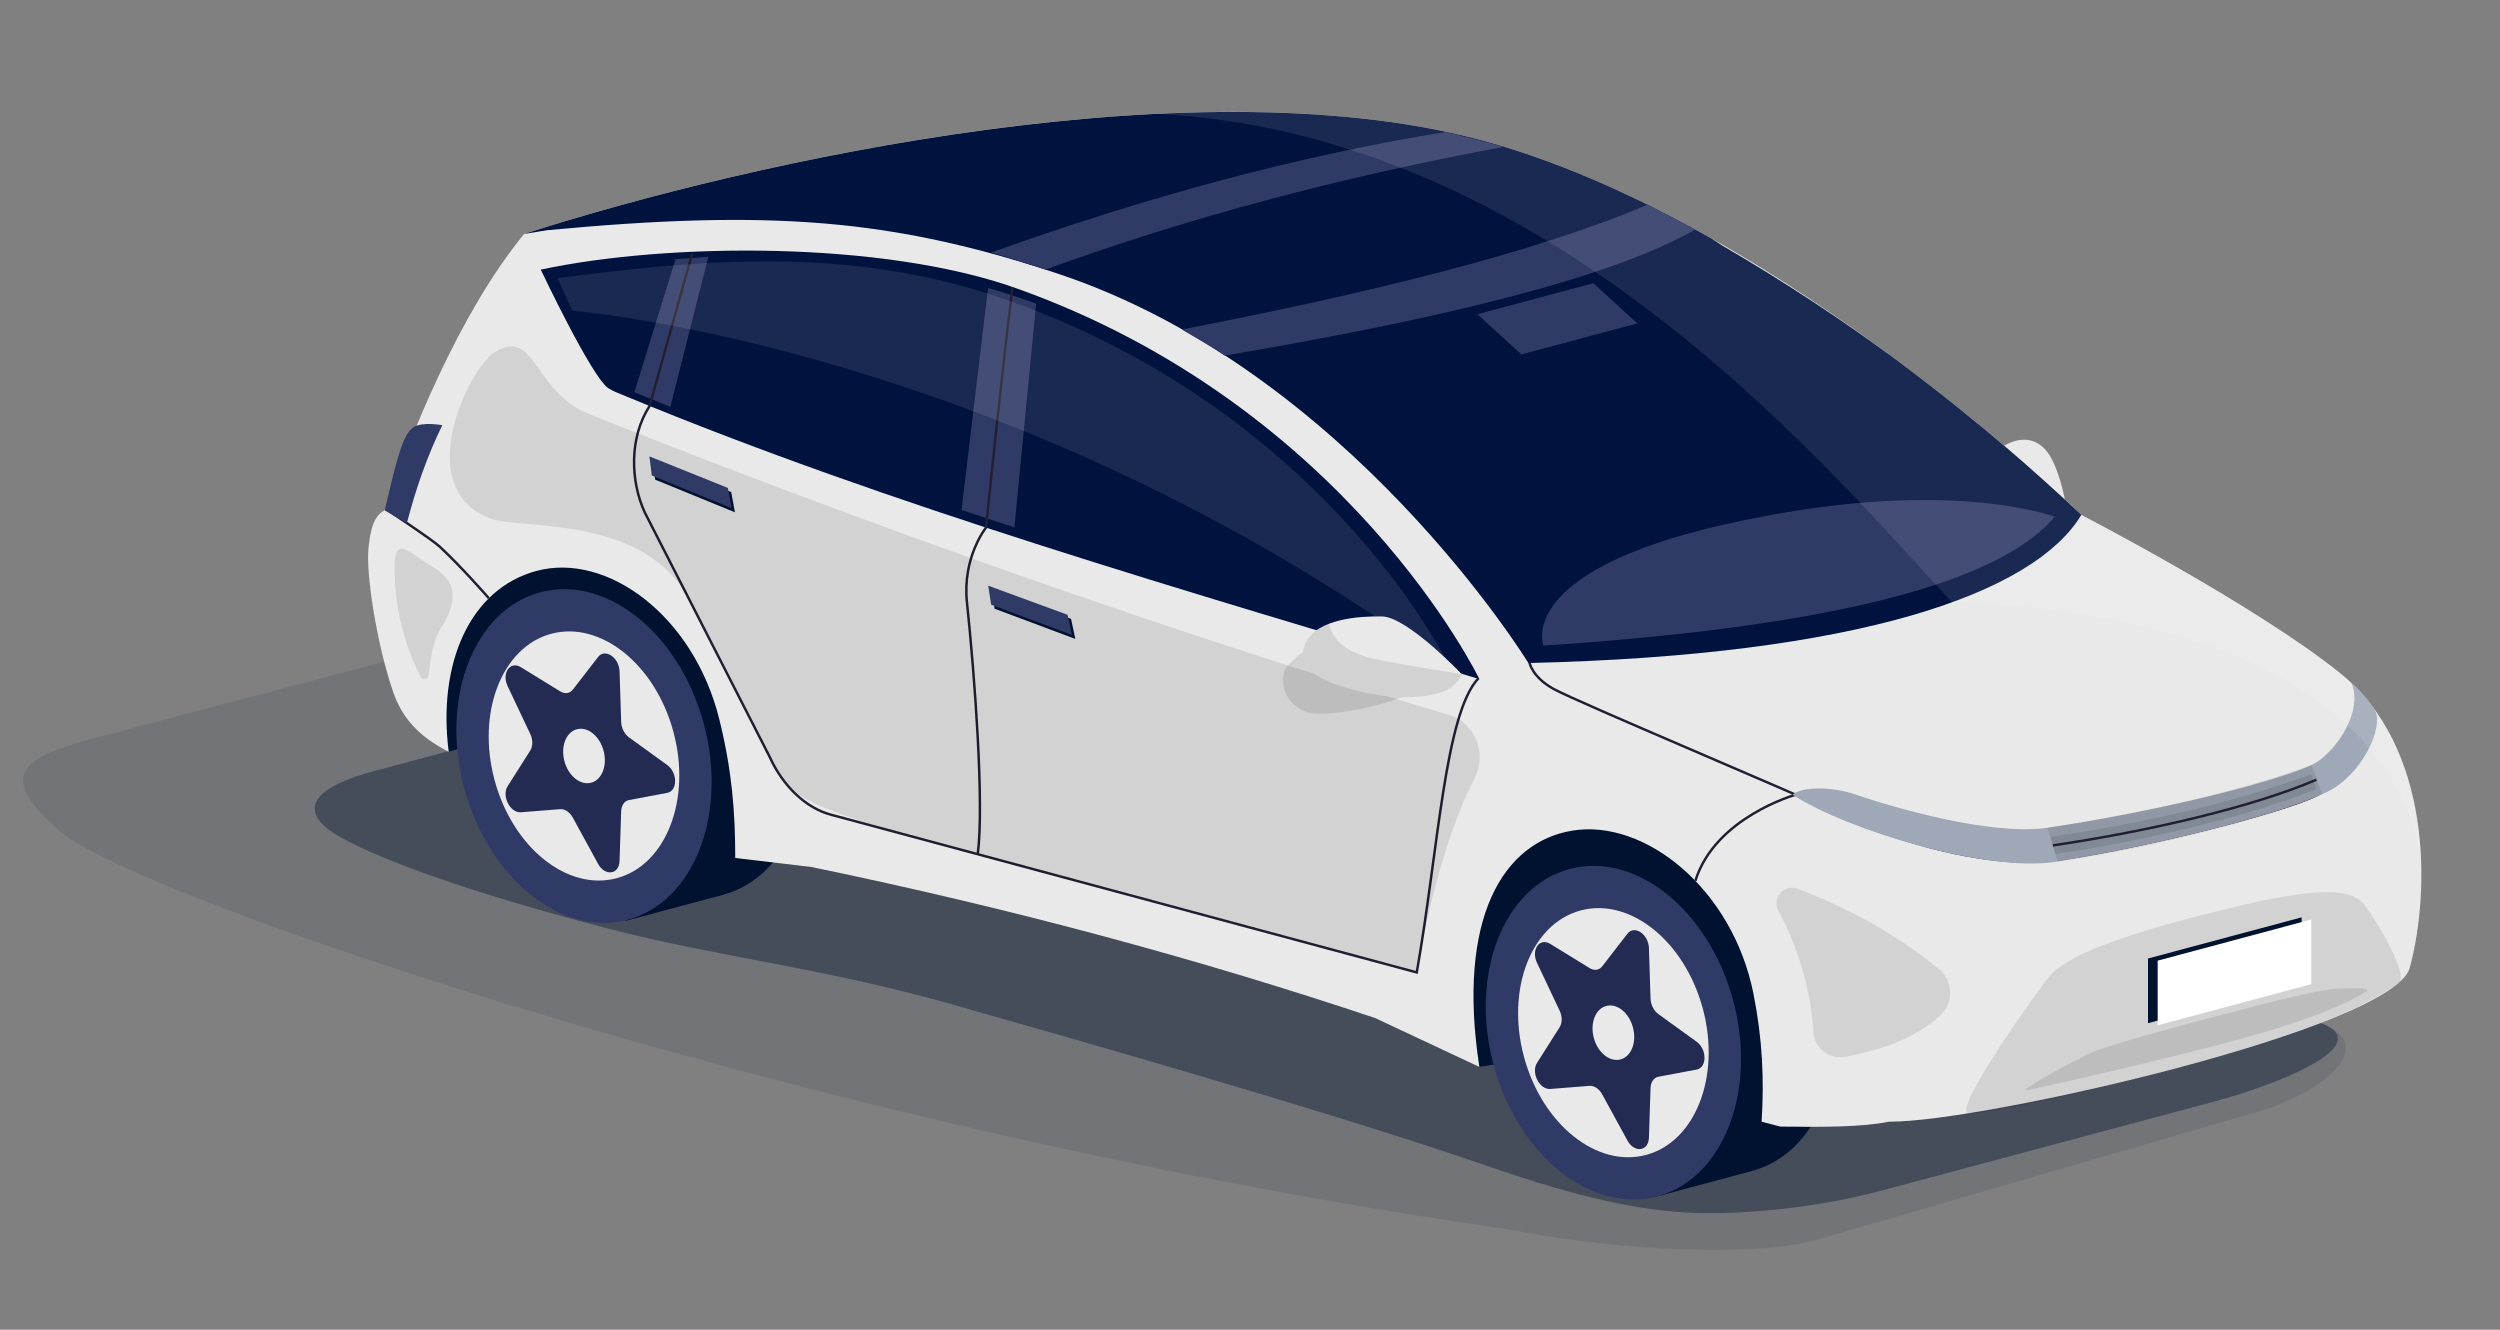 <?xml version="1.0" encoding="UTF-8"?>
<svg xmlns="http://www.w3.org/2000/svg" xmlns:xlink="http://www.w3.org/1999/xlink" viewBox="0 0 1280 680.84">
  <rect x="0" y="0" width="1280" height="680.84" fill="#808080" stroke="none"/>
  <defs>
    <style>
      .cls-1, .cls-2, .cls-3 {
        fill: #001230;
      }

      .cls-4, .cls-5 {
        fill: #fff;
      }

      .cls-6, .cls-7 {
        fill: none;
      }

      .cls-2, .cls-3 {
        mix-blend-mode: multiply;
      }

      .cls-2, .cls-5, .cls-8 {
        opacity: .1;
      }

      .cls-9 {
        fill: #00123e;
      }

      .cls-10 {
        clip-path: url(#clippath-1);
      }

      .cls-11 {
        isolation: isolate;
      }

      .cls-3 {
        opacity: .4;
      }

      .cls-7 {
        stroke: #231f32;
        stroke-miterlimit: 10;
        stroke-width: 1.27px;
      }

      .cls-12 {
        fill: #9fa8b6;
      }

      .cls-13 {
        fill: #242b52;
      }

      .cls-14 {
        fill: #303a66;
      }

      .cls-15 {
        clip-path: url(#clippath);
      }

      .cls-16 {
        fill: #e9e9ea;
      }
    </style>
    <clipPath id="clippath">
      <path class="cls-16" d="M748.56,345.31s-27.88-29.44-40.95-29.69c-10.17-.2-33.9.75-39.4,14.21-5.5,13.46,11.1,20.71,32.19,25.04,21.09,4.33,35.5,1.03,40.62-1.72,5.11-2.76,7.54-7.84,7.54-7.84Z"/>
    </clipPath>
    <clipPath id="clippath-1">
      <path class="cls-6" d="M268.32,119.81c116.04-37.43,347.94-89.26,496.35-46.31,151.36,43.8,300.98,190.14,300.98,190.14,0,0,88.59,45.73,132.43,80.95,46.97,37.73,46.44,111.01,35.72,150.93-8.29,30.89-218.54,79.16-266.64,78.78-13.8,2.87-35.06,2.77-55.67,2.51l-9.55-2.51c1.37-21.6.46-42.22-4.17-65.51-10.69-53.66-55.61-89.61-92.71-83.52-35.34,5.8-59.35,44.61-47.63,120.99l-53.4-25.04c-88.09-29.51-183.58-55.59-288.51-77.31l-39.08-4.64c0-23.83-1.67-44.83-8.18-71.09-13.15-52.99-57.49-85.54-93.55-75.88-33.99,9.11-50.78,47.17-44.97,92.62-15.24-7.83-23.79-17.02-28.53-30.88-8.51-24.92-10.39-56.4-9.14-69.15.62-6.25,1.88-12.76,3.67-19.41,10.87-40.41,73.66-140.16,72.57-145.68Z"/>
    </clipPath>
  </defs>
  <g class="cls-11">
    <g id="cars">
      <g>
        <path class="cls-2" d="M246.35,325.74c38.31-10.26,100.99-10.26,139.3,0l797.71,196.51c38.31,10.27,8.05,37.51-30.26,47.78l-223.48,64.92c-38.31,10.26-116.41,3-155.21-5.23C419.7,579.5,71.02,459.57,31.46,426.18c-40.15-33.88-12.34-40.43,25.96-50.69l188.93-49.74Z"/>
        <path class="cls-3" d="M345.76,353.48c38.31-10.26,101-10.26,139.31,0l698.3,168.78c38.31,10.27-12.5,31.78-50.81,42.04l-169.24,45.29c-38.31,10.26-79.13,12.64-101.39,11.13-22.26-1.51-49.87-6.18-100.98-23.91-78.99-27.39-218-66.85-274.49-82.84-65.53-18.55-119.17-24.02-174.34-38.33-89.43-23.19-129.85-41.35-142.13-49.67-12.29-8.31-16.93-20.86,21.38-31.13l154.39-41.37Z"/>
        <g>
          <path class="cls-16" d="M1023.66,229.91l33.63,26.25s-3.47-19.12-10.33-26.25c-10.34-10.77-23.3,0-23.3,0Z"/>
          <g>
            <path class="cls-1" d="M409.33,357.67c12.42,46.35-5.02,91.3-38.95,100.39-33.93,9.09-71.51-21.12-83.93-67.47-12.42-46.35,5.02-91.3,38.95-100.39,33.93-9.09,71.51,21.12,83.93,67.47Z"/>
            <rect class="cls-1" x="296.93" y="293.95" width="51.85" height="173.79" transform="translate(-87.57 96.54) rotate(-15)"/>
          </g>
          <g>
            <path class="cls-1" d="M936.16,499.08c12.42,46.35-5.02,91.3-38.95,100.39-33.93,9.09-71.51-21.12-83.93-67.47-12.42-46.35,5.02-91.3,38.95-100.39,33.93-9.09,71.51,21.12,83.93,67.47Z"/>
            <rect class="cls-1" x="823.76" y="435.36" width="51.85" height="173.79" transform="translate(-106.22 237.72) rotate(-15)"/>
          </g>
          <polygon class="cls-1" points="229.75 384.92 317.9 357.07 699.79 473.46 757.43 546.25 882.51 525.93 870.18 419.75 288.06 259.27 200.03 317.71 229.75 384.92"/>
          <path class="cls-16" d="M268.32,119.81c116.04-37.43,347.94-89.26,496.35-46.31,151.36,43.8,300.98,190.14,300.98,190.14,0,0,88.59,45.73,132.43,80.95,46.97,37.73,46.44,111.01,35.72,150.93-8.29,30.89-218.54,79.16-266.64,78.78-13.8,2.87-35.06,2.77-55.67,2.51l-9.55-2.51c1.37-21.6.46-42.22-4.17-65.51-10.69-53.66-55.61-89.61-92.71-83.52-35.34,5.8-59.35,44.61-47.63,120.99l-53.4-25.04c-88.09-29.51-183.58-55.59-288.51-77.31l-39.08-4.64c0-23.83-1.67-44.83-8.18-71.09-13.15-52.99-57.49-85.54-93.55-75.88-33.99,9.11-50.78,47.17-44.97,92.62-15.24-7.83-23.79-17.02-28.53-30.88-8.51-24.92-13.83-60.39-12.57-73.14.82-8.29,2.28-16.65,8.3-19.62,13.01-37.69,37.52-99.94,71.38-141.48Z"/>
          <path class="cls-9" d="M541.01,139.92c-83.99-27.75-145.99-32.88-261.01-22.04l-11.68,1.93c116.24-37.46,348.14-89.2,496.35-46.31,38.08,11.02,76.05,28.53,111.55,48.57,1.92,1.24,3.85,2.48,5.77,3.75,32.39,18.87,61.64,38.29,88.54,58.14,22.72,16.91,42.4,32.96,57.89,46.18,12.51,10.75,24.54,21.59,36.19,32.49.68.65,1.03,1,1.04,1-24.22,40.13-113.5,71.92-283.11,75.84,0,0-91.91-150.13-241.53-199.55Z"/>
          <path class="cls-9" d="M757.43,347.7c-150.35-45.24-301.19-88.59-436.71-144.7-3.55-1.47-6.75-2.62-9.23-4.23-8.5-5.51-34.61-60.71-34.61-60.71,64.71-13.91,175.02-14.77,243.2,9.44,170.13,60.4,237.36,200.21,237.36,200.21Z"/>
          <path class="cls-14" d="M507.48,129.28c9.12,2.62,16.3,5.07,27.82,8.73,73.25-26.69,151.66-47.46,234.85-62.88l-29.94-7.57c-76.91,12.42-153.99,33.54-232.73,61.72Z"/>
          <path class="cls-14" d="M843.61,104.79l24.41,12.71c-45.65,25.94-135.08,46.55-240.98,64.57-6.14-4.15-13.47-8.44-21.95-13.37,97.88-18.96,181.71-39.71,238.52-63.91Z"/>
          <path class="cls-14" d="M1052.04,264.62c-31.49,36.84-125.76,56.96-261.82,65.94,0,0-14.84-37.45,91.77-61.82,113.67-25.98,170.05-4.12,170.05-4.12Z"/>
          <path class="cls-14" d="M530.49,155.47l-11.11,114.55-27.08-8.87,13.59-113.73c7.99,2.34,16.14,4.93,24.59,8.05Z"/>
          <polygon class="cls-14" points="343.22 208.3 324.8 200.81 345.86 132.69 362.66 131.48 343.22 208.3"/>
          <g>
            <path class="cls-7" d="M518.41,147.24c-5.07,39.43-13.59,122.9-13.59,122.9,0,0-12.16,15.26-9.75,38.17,3.92,37.12,8.93,103.66,5.52,129.06"/>
            <path class="cls-7" d="M756.96,347.27c-17.21,18.3-20.49,87.66-31.58,150.62l-300.04-80.79c-12.67-3.4-24.46-14.55-31.25-29.55l-64.08-125.4c-7.15-15.81-7.99-37.92,2.58-54.28l21.76-77.9"/>
            <path class="cls-7" d="M783.12,339.29s1.27,7.42,12.47,13.53c12.44,6.79,120.82,52.15,147.96,64.84,34.07,15.94,79.63,26.89,109.63,22.53,46.61-6.77,116.23-24.73,132.71-32.97,18-9,31.16-30.72,28.65-41.26"/>
            <path class="cls-7" d="M198.12,260.99s22.89,15.06,27.04,18.92c11.22,10.41,25.14,26.4,25.14,26.4"/>
            <path class="cls-7" d="M919.36,406.89s-41.25,11.56-51.34,44.11"/>
          </g>
          <path class="cls-8" d="M1007.83,569.98c-8.93-.96,37.69-66.06,42.04-70.8,10.3-11.24,42.05-22.45,97.18-35.51,47.34-11.21,57.28-6.37,62.29-1.87,3.27,2.94,24.73,36.79,18.88,41.32-13.6,10.52-44.93,24.15-90.26,37.22-49.06,14.15-119.77,30.75-130.13,29.63Z"/>
          <path class="cls-8" d="M1038.11,558.1c-7.26,1.36,28.23-17.2,31.58-18.71,7.95-3.59,33.25-10.82,77.4-22.32,37.92-9.88,46.12-10.78,50.33-10.9,2.75-.08,18.07-1.07,13.96,1.6-8.68,5.65-28.89,14.56-65.12,24.4-39.21,10.65-99.74,24.35-108.16,25.93Z"/>
          <path class="cls-8" d="M741.32,365.83c-214.98-63.13-431.74-150.54-440.53-154.2-27.68-11.52-26.85-44.52-47.72-31.13-12.92,8.29-42.56,68.57-2.76,84.74,15.4,6.26,78.28-2.34,102.27,41.06,38.69,70.01,41.16,90.2,57.65,101.33,14.35,9.69,69.88,25.47,153.96,46.9,46.04,11.74,161.19,43.36,161.19,43.36,6.84-38.14,15.97-72.63,29.74-99.74,6.48-12.76-.07-28.29-13.81-32.32Z"/>
          <path class="cls-8" d="M910.49,466.11c10.3,19.46,16.58,40.15,17.97,62.34.52,8.25,8.19,14.13,16.32,12.64,19.65-3.6,36.49-10,48.62-21.14,7.02-6.44,6.75-17.64-.59-23.7-21.91-18.08-46.38-31.21-72.46-41.22-6.81-2.62-13.28,4.63-9.86,11.09Z"/>
          <path class="cls-8" d="M225.62,321.84c8.29-12.99,9.25-23.49-3.54-31.24-12.79-7.75-19.57-16.38-19.98-1.82-.75,26.44,8.06,47.69,13.24,57.81.97,1.89,3.8,1.41,4.08-.69.72-5.25,1.63-16.91,6.19-24.06Z"/>
          <path class="cls-14" d="M226.45,217.69c-7.49,15.42-13.26,31.47-18.12,50.12l-11.38-6.52c6.12-25.71,9.23-39,14.75-42.55,4.6-2.96,14.75-1.05,14.75-1.05Z"/>
          <g>
            <polygon class="cls-1" points="1178.43 502.78 1099.78 523.85 1099.78 490.75 1178.43 469.68 1178.43 502.78"/>
            <polygon class="cls-4" points="1183.37 503.88 1104.73 524.95 1104.73 491.85 1183.37 470.78 1183.37 503.88"/>
          </g>
          <polygon class="cls-14" points="838.31 165.57 778.96 181.47 756.43 160.89 815.78 144.99 838.31 165.57"/>
          <g>
            <polygon class="cls-1" points="548.37 316.84 507.73 301.94 509.25 311.67 550.58 327.14 548.37 316.84"/>
            <polygon class="cls-14" points="546.58 314.77 505.95 299.86 507.47 309.6 548.8 325.07 546.58 314.77"/>
          </g>
          <g>
            <polygon class="cls-1" points="374.38 251.94 334.22 235.8 335.44 245.58 376.28 262.3 374.38 251.94"/>
            <polygon class="cls-14" points="372.66 249.81 332.5 233.67 333.72 243.45 374.56 260.17 372.66 249.81"/>
          </g>
          <path class="cls-5" d="M743.06,342.94c-225.3-165.92-449.99-183.86-449.99-183.86l-7.65-16.7c72.31-9.22,149.29-17.24,229.9,11.13,166.16,58.46,227.74,189.43,227.74,189.43Z"/>
          <g>
            <path class="cls-8" d="M734.01,349.79s-.87-2.15-10.04,4.07c-10,6.78-46.25,14.25-55.44,10.58-12.87-5.14-13.85-18.65-9.08-23.71,14.78-15.67,26.07-15.38,31.61-15.06,5.54.32,42.95,24.12,42.95,24.12Z"/>
            <g>
              <path class="cls-16" d="M748.56,345.31s-27.88-29.44-40.95-29.69c-10.17-.2-33.9.75-39.4,14.21-5.5,13.46,11.1,20.71,32.19,25.04,21.09,4.33,35.5,1.03,40.62-1.72,5.11-2.76,7.54-7.84,7.54-7.84Z"/>
              <g class="cls-15">
                <path class="cls-8" d="M680.45,316.73s-1.82,14.61,21.79,20.27c12.27,2.94,51.13,8.91,51.13,8.91l-9.46,17.16-78.12,1.48-10.12-33.63,14.29-19.3,10.49,5.11Z"/>
              </g>
            </g>
          </g>
          <path class="cls-12" d="M1216.22,364.23c4.06,8.61-7.05,32.93-25.26,41.51-26.45,12.48-91.63,27.93-138.6,35.51-34.16,5.51-106.19-15.89-134.56-34.36,4.57-4.13,18.67-4.13,29.9-.84,22.76,7.83,71.92,21.9,100.6,17.75,49.52-7.16,113.38-22.11,135.18-32.08,11.05-5.05,27.02-26.74,20.45-42.02,4.04,3.14,10.08,9.86,12.28,14.53Z"/>
          <g class="cls-10">
            <path class="cls-5" d="M1241.12,467.4c4.12-124.47-144.41-156.88-241.45-158.82-65.65-70.07-229.52-271.88-462.51-248.93l-119.52-15.94,133.37-14.94,274.96,38.8,461.31,324.83-46.16,75.01Z"/>
          </g>
          <path class="cls-8" d="M1048.31,423.81c51.69-8.15,95.8-18.02,135.18-32.08l5.52,14.91c-16.9,8.64-82.46,27.01-135.53,34.52l-5.17-17.35Z"/>
          <path class="cls-8" d="M1049.73,428.48c50.61-7.41,94.26-17.91,133.64-31.97l2.62,7.46c-23.94,10.26-80.52,25.74-133.59,33.26l-2.66-8.74Z"/>
          <g>
            <path class="cls-14" d="M887.4,512.3c12.4,46.29-5.01,91.17-38.89,100.25-33.88,9.08-71.4-21.09-83.81-67.37-12.4-46.29,5.01-91.17,38.89-100.25,33.88-9.08,71.4,21.08,83.81,67.37Z"/>
            <path class="cls-16" d="M871.86,516.46c9.26,34.56-3.74,68.07-29.04,74.85-25.3,6.78-53.31-15.74-62.57-50.3-9.26-34.56,3.74-68.07,29.03-74.85,25.3-6.78,53.31,15.74,62.57,50.3Z"/>
            <path class="cls-13" d="M798.54,525.92l-11.59,18.29c-3.18,5.01,1.29,13.78,6.79,13.34l20.09-1.59c2.4-.19,4.96,1.53,6.5,4.35l12.93,23.66c3.54,6.49,10.76,5.53,10.99-1.46l.83-25.48c.1-3.04,1.69-5.31,4.02-5.74l19.58-3.67c5.37-1.01,5.37-10.36,0-14.24l-19.58-14.16c-2.33-1.69-3.92-4.81-4.02-7.9l-.83-25.93c-.23-7.11-7.45-11.93-10.99-7.35l-12.93,16.73c-1.54,2-4.11,2.34-6.5.86l-20.09-12.35c-5.51-3.39-9.97,2.99-6.79,9.7l11.59,24.5c1.38,2.92,1.38,6.25,0,8.43Z"/>
            <path class="cls-16" d="M836.07,526.05c2.03,7.56-.82,14.89-6.35,16.37-5.53,1.48-11.66-3.44-13.69-11-2.03-7.56.82-14.89,6.35-16.37,5.53-1.48,11.66,3.44,13.69,11Z"/>
          </g>
          <g>
            <ellipse class="cls-14" cx="299.01" cy="387.07" rx="63.51" ry="86.77" transform="translate(-89.99 90.58) rotate(-15)"/>
            <path class="cls-16" d="M344.81,374.79c9.26,34.56-3.74,68.07-29.04,74.85-25.3,6.78-53.31-15.74-62.57-50.3-9.26-34.56,3.74-68.07,29.04-74.85,25.3-6.78,53.31,15.74,62.57,50.3Z"/>
            <path class="cls-13" d="M271.5,384.25l-11.59,18.29c-3.18,5.01,1.29,13.78,6.79,13.34l20.09-1.59c2.4-.19,4.96,1.53,6.5,4.35l12.93,23.66c3.54,6.49,10.76,5.53,10.99-1.46l.83-25.48c.1-3.04,1.69-5.31,4.02-5.74l19.58-3.67c5.37-1.01,5.37-10.36,0-14.24l-19.58-14.16c-2.33-1.69-3.92-4.81-4.02-7.9l-.83-25.93c-.23-7.11-7.45-11.93-10.99-7.35l-12.93,16.73c-1.54,2-4.11,2.34-6.5.86l-20.09-12.35c-5.51-3.39-9.97,2.99-6.79,9.7l11.59,24.5c1.38,2.92,1.38,6.25,0,8.43Z"/>
            <path class="cls-16" d="M309.03,384.38c2.03,7.56-.82,14.89-6.35,16.37-5.53,1.48-11.66-3.44-13.69-11-2.03-7.56.82-14.89,6.35-16.37,5.53-1.48,11.66,3.44,13.69,11Z"/>
          </g>
        </g>
        <path class="cls-7" d="M1051.06,432.85c51.03-7.55,103-19.95,134.92-33.64"/>
      </g>
    </g>
  </g>
</svg>
